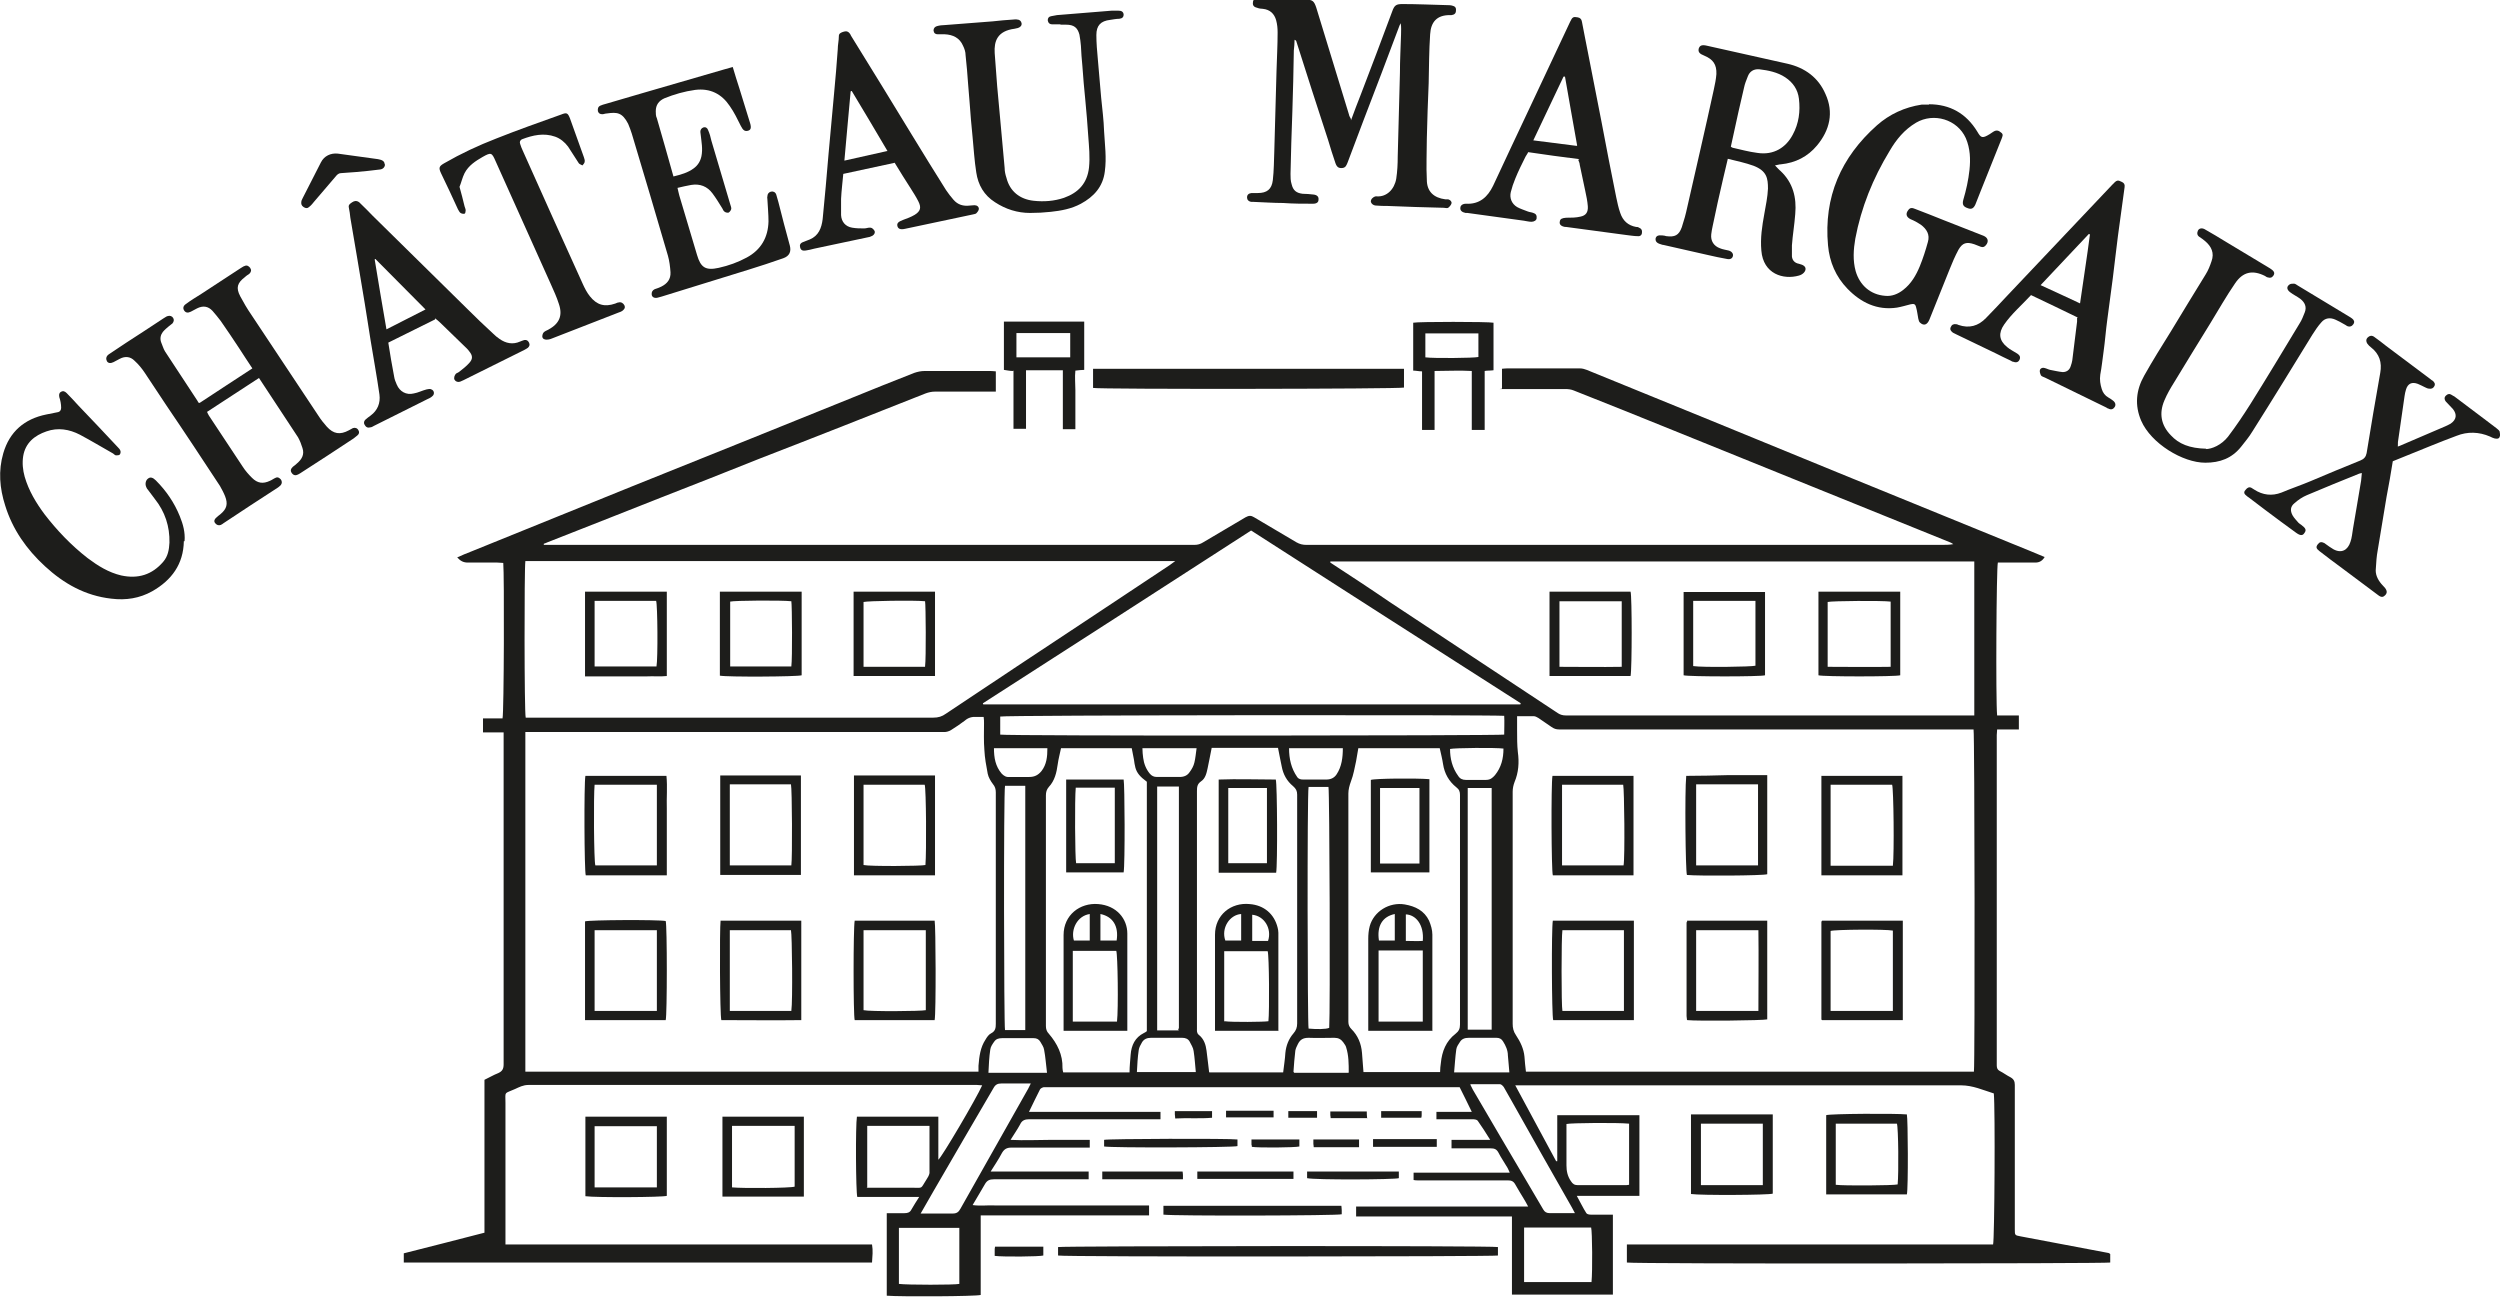 <svg xmlns="http://www.w3.org/2000/svg" id="Capa_2" data-name="Capa 2" viewBox="0 0 67.86 35.2"><defs><style>      .cls-1 {        fill: #1d1d1b;      }    </style></defs><g id="Capa_1-2" data-name="Capa 1"><g><path class="cls-1" d="M28.42,20.31h-1.44c0,.26.04.49.21.69.06.06.12.1.21.09.18,0,.36,0,.54,0,.14,0,.24-.05.33-.16.14-.18.16-.39.16-.62M32.5,20.31h-1.49c0,.09.01.18.02.26.02.16.08.31.18.43.05.06.11.09.19.09.21,0,.41,0,.62,0,.12,0,.21-.04.27-.13.06-.08.11-.17.13-.26.03-.12.04-.25.06-.39M40.82,20.32c-.21-.03-1.34-.02-1.46.01,0,.26.06.51.22.73.05.08.12.11.21.11.18,0,.36,0,.54,0,.12,0,.18-.05.25-.13.17-.21.23-.45.23-.72M34.99,20.31c0,.29.06.55.22.78.04.06.1.07.17.07.21,0,.41,0,.62,0,.13,0,.22-.05.28-.14.14-.21.17-.46.17-.71h-1.47ZM40.97,29.11c-.01-.17-.03-.31-.04-.46,0-.14-.06-.27-.13-.38-.04-.07-.1-.1-.18-.1-.25,0-.5,0-.75,0-.11,0-.19.03-.24.11-.04.06-.09.13-.1.2-.03.21-.04.42-.06.63h1.51ZM36.61,29.11c0-.23,0-.46-.07-.68-.01-.05-.05-.09-.08-.14-.06-.08-.13-.12-.24-.12-.23,0-.47.01-.7,0-.15,0-.23.05-.29.17-.03.06-.06.12-.07.18-.02.19-.04.38-.05.57,0,0,.01.02.02.03h1.47ZM26.83,29.12c.54,0,1.06,0,1.59,0-.03-.23-.04-.43-.08-.63-.01-.07-.06-.14-.1-.21-.04-.07-.1-.1-.18-.1-.29,0-.57,0-.86,0-.09,0-.16.02-.21.09-.05.07-.1.14-.11.22-.03.2-.04.41-.05.63M32.46,29.11c-.02-.2-.03-.39-.06-.58-.01-.09-.07-.18-.11-.26-.04-.07-.11-.1-.2-.1-.28,0-.56,0-.85,0-.11,0-.19.04-.24.12-.04.07-.08.14-.09.21-.03.2-.04.4-.05.6h1.6ZM24.4,33.32v1.53c.21.03,1.53.03,1.64,0v-1.52h-1.64ZM43.2,34.8c.03-.3.02-1.37-.01-1.48h-1.82v1.48h1.83ZM44.21,30.5c-.29-.03-1.58-.02-1.69.01,0,.37,0,.75,0,1.12,0,.16.03.3.12.43.05.08.1.11.19.11.42,0,.84,0,1.26,0,.04,0,.08,0,.13-.01v-1.66ZM23.52,32.24h.18c.36,0,.71,0,1.07,0,.29,0,.21.04.37-.21.04-.07.1-.14.09-.23,0-.37,0-.74,0-1.11,0-.04,0-.08,0-.13h-1.69v1.67ZM39.91,29.44c.03.06.05.1.07.14.5.86,1.01,1.72,1.51,2.57.13.23.27.45.4.68.04.07.09.1.18.1.13,0,.27,0,.4,0h.28c-.04-.07-.06-.11-.08-.15-.55-.97-1.1-1.93-1.64-2.9-.07-.12-.14-.25-.21-.37-.02-.03-.07-.08-.1-.08-.26,0-.52,0-.8,0M24.98,32.94h.21c.22,0,.45,0,.67,0,.11,0,.16-.04.21-.13.61-1.09,1.23-2.17,1.84-3.26.02-.04.04-.08.07-.14-.28,0-.54,0-.8,0-.1,0-.16.03-.21.12-.54.93-1.09,1.86-1.63,2.8-.11.19-.22.38-.35.61M27.28,21.33c-.04.19-.03,6.51,0,6.63.09,0,.18,0,.27,0,.09,0,.19,0,.28,0v-6.63h-.56ZM35.52,21.36c-.04.2-.03,6.45,0,6.56.22.02.47.02.56-.02.03-.41.01-6.43-.02-6.54h-.55ZM31.98,27.95s.02-.04.02-.05c0-2.15,0-4.3,0-6.45,0-.03,0-.06,0-.09,0,0,0,0,0-.01,0,0,0,0-.01,0h-.58v6.62h.59ZM39.84,27.95h.65v-6.56h-.65v6.56ZM27.14,19.94c.19.04,13.57.03,13.69,0,0-.17.01-.34,0-.51-.48-.03-13.56-.02-13.68.02v.49ZM32.83,29.11h2c.02-.18.05-.35.06-.53.02-.2.09-.38.22-.53.07-.08.1-.16.1-.27,0-1.09,0-2.19,0-3.28,0-.98,0-1.96,0-2.93,0-.1-.03-.16-.11-.23-.17-.14-.27-.32-.31-.54-.03-.16-.07-.33-.1-.5h-1.8c-.04.19-.07.37-.11.55-.03.14-.06.28-.18.36-.1.07-.11.15-.11.26,0,1.56,0,3.12,0,4.68,0,.59,0,1.18,0,1.77,0,.06-.01.12.05.17.14.11.19.27.21.43.02.19.05.38.07.58M28.8,20.31c-.03.15-.07.29-.09.44-.03.22-.08.44-.24.61-.06.07-.08.14-.08.23,0,.61,0,1.23,0,1.84,0,1.47,0,2.95,0,4.42,0,.08.02.15.08.21.23.27.38.57.37.93,0,.04.01.08.02.12h1.8c0-.17.02-.33.03-.48.02-.26.12-.47.36-.59.03-.01.05-.03.08-.05v-6.77c-.19-.14-.27-.24-.31-.38-.02-.07-.03-.15-.04-.22-.02-.1-.04-.2-.06-.31h-1.92ZM36.87,20.31c-.02.12-.04.24-.06.35-.04.18-.07.37-.14.55-.04.11-.07.22-.07.33,0,2.07,0,4.13,0,6.2,0,.08.03.14.08.19.18.18.27.4.29.65.01.17.03.35.04.52h2.08c0-.09.01-.17.02-.24.03-.32.14-.6.4-.8.09-.07.12-.14.12-.25,0-1.23,0-2.45,0-3.68,0-.85,0-1.7,0-2.55,0-.09-.02-.15-.1-.21-.2-.16-.32-.37-.36-.63-.02-.14-.06-.29-.09-.43h-2.2ZM41.27,19.12s0-.02.01-.03c-2.44-1.56-4.88-3.12-7.32-4.69-2.43,1.57-4.85,3.13-7.28,4.69,0,0,0,.02.01.03h14.57ZM53.59,15.24c-.06,0-.1,0-.14,0-5.78,0-11.56,0-17.34,0,0,0,0,0,0,.01,0,0,0,0,0,.02.02.01.04.03.06.04.52.34,1.04.68,1.55,1.03,1.52,1.01,3.05,2.01,4.57,3.02.06.04.13.06.21.06,1.5,0,3.01,0,4.51,0h6.41c.06,0,.11,0,.17,0v-4.17ZM14.26,15.24c-.03.2-.03,4.11.01,4.24h5.05c2.01,0,4.01,0,6.01,0,.14,0,.24-.03.35-.11,1.29-.86,2.58-1.72,3.87-2.57.73-.49,1.47-.97,2.2-1.46.04-.03.08-.06.15-.11H14.26ZM41.4,29.09h12.18c.03-.24.02-9.17-.01-9.29h-6.4c-1.62,0-3.23,0-4.85,0-.08,0-.14-.02-.21-.07-.11-.08-.24-.16-.35-.24-.04-.02-.08-.05-.13-.05-.14,0-.29,0-.45,0,0,.14,0,.26,0,.39,0,.2,0,.39.02.58.04.29.02.56-.09.82-.03.08-.05.17-.05.26,0,.68,0,1.36,0,2.05,0,1.42,0,2.83,0,4.25,0,.11.02.21.09.31.12.18.21.37.23.58.01.13.02.26.04.41M14.25,29.09h12.31c0-.06,0-.11,0-.16.02-.25.05-.5.19-.71.04-.07.09-.14.15-.17.12-.06.13-.15.13-.26,0-1.27,0-2.54,0-3.81,0-.82,0-1.65,0-2.47,0-.09-.02-.16-.08-.23-.06-.08-.12-.18-.14-.28-.04-.21-.08-.43-.09-.64-.02-.24-.01-.49-.01-.73,0-.05,0-.11-.01-.17-.08,0-.14,0-.19,0-.12-.01-.23.02-.32.1-.12.09-.25.18-.38.26-.05.03-.12.05-.17.05-.54,0-1.07,0-1.61,0h-9.77v9.23ZM40.77,10.55v-.54s.09-.01.13-.01c.66,0,1.33,0,1.99,0,.06,0,.13.02.18.04,2.27.92,4.53,1.85,6.8,2.78,1.59.65,3.18,1.3,4.78,1.95.28.11.56.23.85.35-.06.1-.14.15-.25.15-.25,0-.5,0-.75,0h-.27c-.04.13-.06,3.73-.02,4.15h.59v.38h-.59c0,.06-.01.11-.01.15,0,1.47,0,2.94,0,4.41,0,1.27,0,2.54,0,3.81,0,.25,0,.5,0,.75,0,.07.02.12.08.15.1.05.19.12.29.17.09.05.12.11.12.21,0,.46,0,.93,0,1.4v2.52c0,.16,0,.16.16.19.79.15,1.59.3,2.38.45.01,0,.03.01.05.03v.23c-.11.03-12.9.04-13.12,0v-.49h9.94c.04-.13.06-3.69.02-4.1-.29-.09-.57-.22-.89-.22-3.31,0-6.62,0-9.92,0h-2.18c.38.7.74,1.38,1.11,2.06,0,0,.02,0,.03,0v-1.25c.75,0,1.48,0,2.23,0v2.19h-1.7c.1.18.17.33.26.47.02.03.08.04.12.04.15,0,.3,0,.45,0,.05,0,.09,0,.15,0v2.17h-2.74c0-.7,0-1.4,0-2.12h-4.23v-.27c.51,0,1.03,0,1.54,0,.52,0,1.04,0,1.56,0h1.57c-.05-.1-.09-.16-.13-.23-.07-.12-.15-.24-.22-.37-.05-.09-.11-.11-.2-.11-.37,0-.73,0-1.1,0-.45,0-.89,0-1.34,0-.04,0-.07,0-.12-.01v-.2h2.61c-.03-.06-.04-.1-.06-.13-.08-.14-.18-.28-.25-.42-.05-.09-.11-.11-.21-.11-.29,0-.58,0-.88,0h-.18v-.23h1.05c-.12-.2-.23-.36-.34-.52-.02-.03-.09-.04-.14-.04-.26,0-.52,0-.78,0-.06,0-.13,0-.2,0v-.2h.96c-.12-.24-.22-.46-.33-.67-.05,0-.09,0-.12,0-1.69,0-3.37,0-5.06,0h-5.98s-.09,0-.13,0c-.04.01-.08.03-.1.06-.1.19-.19.39-.3.61.41,0,.8,0,1.19,0,.4,0,.8,0,1.2,0h1.18v.2h-.18c-1.13,0-2.26,0-3.38,0-.12,0-.2.03-.25.14-.07.13-.16.26-.26.42.38.02.74,0,1.09,0,.35,0,.7,0,1.06,0v.21c-.06,0-.12,0-.17,0-.65,0-1.31,0-1.96,0-.12,0-.19.04-.25.14-.09.17-.19.32-.31.51h2.66v.21c-.06,0-.11,0-.16,0-.8,0-1.61,0-2.41,0-.12,0-.19.03-.25.14-.1.18-.21.35-.33.56.21.03.41,0,.6.01.2,0,.4,0,.61,0,.2,0,.39,0,.59,0,.2,0,.4,0,.61,0,.2,0,.39,0,.59,0s.39,0,.59,0h1.2v.27h-4.57v2.16c-.13.04-2.18.05-2.55.02,0-.74,0-1.48,0-2.24.17,0,.32,0,.48,0,.09,0,.15-.02.19-.1.06-.11.13-.21.21-.34h-1.68c-.04-.13-.05-1.95-.01-2.18h2.21v1.17c.1-.08,1.03-1.66,1.19-2.02-.05,0-.09-.01-.14-.01-1.36,0-2.71,0-4.07,0h-6.37c-.58,0-1.16,0-1.74,0-.14,0-.25.06-.36.11-.31.14-.26.05-.26.38,0,1.21,0,2.41,0,3.62v.22h9.95c.03.17.01.32,0,.49h-12.71v-.25c.72-.18,1.45-.37,2.19-.56v-4.15c.13-.06.24-.13.37-.18.11-.05.15-.11.15-.24,0-1.49,0-2.97,0-4.46s0-2.9,0-4.35v-.2h-.56v-.38h.53c.04-.13.05-3.92.02-4.22-.05,0-.11-.01-.16-.01-.27,0-.53,0-.8,0-.12,0-.2-.04-.29-.14.13-.06.25-.11.38-.16,1.46-.59,2.91-1.18,4.37-1.77,1.07-.43,2.14-.86,3.21-1.29.92-.37,1.83-.74,2.75-1.11.57-.23,1.13-.46,1.7-.68.09-.03.18-.05.28-.05.57,0,1.15,0,1.72,0,.07,0,.13,0,.21.01v.55h-.18c-.49,0-.99,0-1.48,0-.08,0-.17.02-.25.05-1.49.59-2.98,1.18-4.48,1.76-.9.36-1.81.72-2.71,1.07-1.02.4-2.04.81-3.07,1.21-.03.01-.06.03-.1.04,0,0,0,.02,0,.03h.18c1.81,0,3.62,0,5.42,0h7.72c1.45,0,2.89,0,4.34,0,.09,0,.16-.02.24-.07.38-.23.77-.45,1.15-.68.09-.05.15-.05.23,0,.38.23.77.45,1.15.68.09.05.17.07.27.07,2.44,0,4.88,0,7.32,0,3.31,0,6.61,0,9.92,0,.11,0,.21,0,.32-.02-.03-.02-.06-.04-.09-.05-1.18-.48-2.37-.96-3.56-1.44-1.31-.53-2.62-1.06-3.93-1.59-.91-.37-1.81-.73-2.72-1.09-.07-.03-.15-.04-.23-.04-.53,0-1.06,0-1.6,0h-.18Z"></path><path class="cls-1" d="M36.67,3.27c.09-.25.18-.48.27-.71.29-.75.57-1.5.85-2.25.06-.17.11-.2.28-.2.41,0,.83.02,1.24.03.03,0,.06,0,.1.01.09.02.12.06.11.14,0,.08-.05.11-.12.12-.02,0-.03,0-.05,0-.35,0-.51.19-.53.52-.03.44-.03.89-.04,1.33-.02.5-.04,1-.05,1.5,0,.38-.02.75,0,1.12,0,.32.19.49.5.53.03,0,.05,0,.08,0,.06.02.1.06.09.11-.01.04-.05.09-.09.12-.03.02-.08,0-.12,0-.51-.01-1.03-.03-1.54-.05-.1,0-.19,0-.29-.01-.08,0-.14-.05-.15-.11,0-.06.05-.12.13-.14.01,0,.02,0,.03,0,.27.02.48-.19.53-.48.03-.2.04-.4.04-.6.02-.76.04-1.51.06-2.27,0-.35.02-.7.03-1.04,0-.1.01-.21-.01-.31-.01.02-.02.04-.03.06-.32.86-.65,1.72-.98,2.58-.14.38-.29.76-.43,1.14-.03.07-.05.14-.14.15-.1.01-.15-.02-.19-.13-.07-.21-.14-.42-.2-.63-.29-.89-.58-1.78-.86-2.67,0-.02-.02-.04-.05-.05,0,.1-.01.19-.02.29-.01.55-.02,1.11-.04,1.66-.02.57-.04,1.13-.05,1.69,0,.09,0,.19.03.28.04.17.13.24.3.26.1,0,.19.01.29.02.1.01.15.06.14.14,0,.07-.05.11-.15.11-.27,0-.54,0-.81-.02-.26,0-.53-.02-.8-.03-.02,0-.04,0-.06,0-.08-.01-.12-.06-.12-.12,0-.08.05-.11.12-.12.06,0,.12,0,.17,0,.25,0,.38-.1.41-.35.03-.26.03-.53.04-.79.02-.72.04-1.45.06-2.17.01-.35.03-.7.03-1.05,0-.11-.01-.22-.04-.33-.05-.18-.17-.29-.36-.31-.05,0-.11-.01-.16-.03-.09-.02-.12-.07-.11-.14,0-.08.05-.11.13-.11.19,0,.38,0,.57,0,.24,0,.49.02.73.03.19,0,.23.04.29.22.3.97.59,1.94.89,2.91,0,.03.03.06.05.11"></path><path class="cls-1" d="M5.43,10.93c.48-.32.95-.62,1.42-.93-.13-.19-.24-.37-.36-.55-.16-.25-.33-.49-.5-.74-.07-.09-.14-.18-.22-.27-.12-.13-.26-.15-.42-.07-.06.03-.11.06-.17.09-.08.04-.14.03-.18-.03-.04-.06-.03-.13.05-.18.13-.1.27-.18.41-.27.36-.23.71-.47,1.07-.7.04-.02.07-.05.11-.06.06-.03.11,0,.15.05.04.06.03.11-.02.16-.04.03-.08.05-.12.09-.21.16-.25.29-.13.52.09.17.19.34.3.5.61.91,1.21,1.83,1.82,2.74.07.11.15.21.23.3.18.2.36.23.6.1.04-.02.07-.04.11-.06.06-.02.12,0,.15.06.03.05.02.1-.03.14-.03.03-.07.05-.1.08-.47.31-.94.62-1.41.92-.03.02-.06.04-.1.06-.06.03-.12.03-.17-.04-.05-.07-.02-.12.03-.17.04-.03.08-.06.11-.09.13-.11.21-.24.15-.42-.03-.1-.07-.2-.12-.29-.35-.53-.7-1.06-1.06-1.61-.47.31-.94.61-1.41.92.02.04.03.07.05.1.31.46.61.93.92,1.39.07.11.16.21.25.3.15.15.3.17.49.08.05-.02.1-.06.15-.08.06-.03.1,0,.14.04.04.05.04.11,0,.16-.02.02-.05.04-.07.06-.49.32-.99.64-1.48.97-.03.02-.05.04-.08.05-.06.02-.11,0-.15-.05-.04-.05-.02-.1.02-.14.04-.04.08-.07.12-.1.18-.15.21-.28.13-.49-.04-.1-.09-.19-.14-.28-.48-.73-.96-1.46-1.45-2.18-.2-.3-.39-.59-.59-.89-.08-.12-.17-.23-.28-.33-.11-.11-.25-.13-.4-.05-.06.03-.11.06-.17.09-.08.04-.15.03-.18-.03-.03-.06-.02-.13.05-.18.16-.11.32-.21.48-.32.34-.22.68-.44,1.01-.66.04-.02.07-.05.11-.06.06-.02.12,0,.15.05.03.05.02.1-.02.15-.03.03-.06.04-.09.07-.06.05-.12.1-.17.16-.06.08-.08.17-.05.27.04.09.06.18.11.26.29.45.59.89.88,1.34.01.02.02.04.04.06"></path><path class="cls-1" d="M46.98,3.98s.04.03.05.03c.22.05.44.11.67.14.45.07.78-.15.96-.49.17-.31.21-.64.17-.98-.03-.25-.16-.44-.37-.58-.21-.14-.46-.19-.71-.22-.15-.01-.26.06-.31.2-.04.1-.08.2-.1.3-.1.43-.2.86-.29,1.29-.02.11-.05.21-.07.32M48.2,4.51c.05.05.09.1.13.13.34.32.44.72.4,1.17-.02.28-.07.57-.09.85,0,.1,0,.2,0,.3.01.11.08.18.19.2.13.03.18.08.18.14,0,.07-.07.15-.18.18-.42.12-.97-.04-1.02-.68-.03-.34.02-.66.08-.99.04-.23.09-.46.1-.69,0-.28-.03-.48-.39-.62-.22-.08-.46-.13-.7-.19-.05.2-.09.38-.13.55-.1.42-.19.84-.28,1.27-.02.08-.03.16-.04.23-.02.18.07.32.24.38.07.03.15.04.23.06.08.02.13.08.12.14-.01.07-.07.11-.16.09-.18-.03-.35-.07-.53-.11-.4-.09-.8-.18-1.19-.27-.03,0-.05-.01-.08-.02-.11-.03-.15-.08-.14-.16.02-.07.07-.09.18-.08.04,0,.07.01.11.02.23.03.34-.02.42-.24.06-.18.11-.36.15-.55.24-1.06.49-2.13.72-3.19.03-.14.06-.28.07-.42.01-.26-.09-.4-.33-.5-.13-.05-.17-.1-.15-.19.03-.09.09-.11.22-.08.73.16,1.46.33,2.19.49.48.11.84.38,1.03.82.23.5.12.98-.23,1.4-.25.3-.58.47-.98.51-.05,0-.09.02-.16.03"></path><path class="cls-1" d="M52.36,2.83c.57,0,1.01.25,1.31.74.1.17.13.2.34.07.03-.02.06-.04.09-.06.09-.06.15-.04.22.02.07.05.03.11.01.17-.19.47-.37.93-.56,1.4-.05.13-.1.26-.15.38-.05.11-.11.14-.21.1-.12-.04-.15-.1-.12-.22.08-.27.14-.54.17-.82.03-.29.02-.58-.1-.86-.23-.51-.87-.7-1.35-.42-.32.19-.54.46-.72.77-.45.74-.77,1.53-.93,2.38-.05.29-.07.59.01.88.11.38.4.64.8.67.18.02.35-.05.49-.16.22-.17.35-.4.45-.64.09-.22.16-.44.22-.66.06-.2-.03-.35-.19-.47-.09-.06-.18-.11-.28-.15-.12-.06-.14-.15-.06-.25.05-.07.11-.06.18-.03.26.1.52.2.79.31.36.14.71.28,1.07.42.12.05.15.15.07.25-.04.05-.08.07-.14.05-.06-.02-.12-.05-.18-.07-.21-.07-.32-.04-.43.15-.09.17-.17.35-.24.53-.19.46-.36.91-.55,1.37-.06.14-.15.17-.25.08-.03-.02-.04-.07-.05-.11-.02-.1-.03-.21-.06-.31-.02-.09-.06-.1-.15-.08-.12.03-.25.07-.37.09-.54.08-.98-.14-1.34-.51-.32-.33-.49-.73-.53-1.18-.12-1.31.35-2.39,1.33-3.26.34-.3.75-.49,1.21-.56.02,0,.04,0,.06,0,.05,0,.1,0,.14,0"></path><path class="cls-1" d="M19.89,1.82c.06.21.12.39.18.58.1.31.19.63.29.94.04.13.02.19-.06.21-.08.02-.13-.01-.19-.13-.09-.18-.18-.37-.3-.54-.22-.33-.53-.49-.94-.44-.29.04-.57.12-.84.23-.15.07-.23.18-.23.35,0,.06,0,.13.03.19.15.52.3,1.04.45,1.58.2-.05.39-.1.55-.22.11-.08.18-.19.21-.33.04-.2,0-.39-.02-.58,0-.03-.01-.05-.01-.08,0-.06.03-.1.08-.12.06-.02.11.01.13.07.04.09.07.19.09.29.17.57.34,1.14.51,1.72.01.04.03.08.03.12,0,.04-.04.09-.07.11-.03.01-.09,0-.12-.03-.03-.02-.04-.07-.07-.11-.08-.13-.16-.26-.25-.38-.14-.19-.34-.27-.58-.23-.12.02-.24.05-.37.08.02.08.03.14.05.21.16.54.32,1.07.48,1.61.1.34.23.43.59.35.27-.06.52-.15.76-.28.39-.21.58-.55.59-.98,0-.2-.02-.4-.03-.6,0-.03-.01-.05,0-.08,0-.06.03-.11.1-.13.07-.01.12.02.14.08.02.07.04.14.06.21.1.39.2.79.31,1.18.04.16-.01.28-.18.34-.31.11-.62.21-.94.31-.79.24-1.57.49-2.36.73-.04.01-.07.02-.11.03-.08.02-.15-.01-.16-.08-.01-.07.02-.12.08-.15.06-.02.12-.04.18-.07.16-.08.26-.2.25-.39-.01-.15-.03-.31-.07-.45-.32-1.1-.65-2.21-.98-3.31-.03-.09-.06-.18-.1-.27-.16-.31-.3-.32-.58-.28-.04,0-.08.02-.12.02-.06,0-.1-.02-.12-.08-.01-.06,0-.12.06-.15.05-.02.1-.04.15-.05.66-.19,1.32-.39,1.99-.58.41-.12.83-.24,1.24-.36.08-.02.15-.04.25-.07"></path><path class="cls-1" d="M65.01,12.14s.08-.02.11-.03c.42-.18.84-.36,1.26-.54.05-.02.1-.05.14-.07.16-.11.18-.25.06-.4-.06-.07-.13-.13-.19-.2-.04-.05-.05-.11,0-.16.05-.05.1-.06.16-.02.02.01.04.03.07.04.27.2.54.41.81.61.11.08.22.17.33.25.03.03.07.05.09.09.01.05.02.11,0,.15-.02.06-.09.05-.14.04-.04-.01-.08-.03-.12-.05-.3-.13-.61-.14-.91-.02-.46.17-.91.36-1.36.54-.12.05-.24.1-.37.15-.05.33-.11.65-.17.97-.08.48-.16.97-.24,1.45-.03.16-.04.32-.05.49-.02.16.05.3.15.42.03.04.07.07.1.11.06.08.06.14,0,.2-.05.05-.1.06-.18,0-.33-.25-.66-.49-.99-.74-.2-.15-.41-.3-.61-.46-.09-.07-.1-.11-.05-.18.05-.07.1-.08.18-.04.05.03.09.07.14.1.04.02.07.05.11.07.22.12.39.02.46-.2.04-.11.05-.24.07-.36.07-.43.15-.86.22-1.3.01-.07.01-.13.02-.21-.04.01-.06.01-.08.02-.47.19-.94.38-1.41.58-.12.05-.24.13-.34.22-.11.09-.12.2-.05.33.04.07.1.13.16.2.02.02.05.04.08.06.12.09.14.14.08.22-.05.08-.12.07-.24-.02-.14-.1-.27-.2-.41-.3-.29-.21-.57-.43-.85-.64-.03-.02-.06-.04-.09-.07-.06-.05-.05-.1,0-.15.04-.05.09-.08.15-.05.03.02.05.03.08.05.23.15.48.18.74.08.26-.11.53-.2.79-.31.45-.19.9-.38,1.35-.56.1-.04.15-.1.17-.2.12-.73.24-1.46.37-2.18.05-.28-.02-.51-.25-.69-.04-.03-.07-.06-.1-.1-.04-.06-.04-.12.01-.17.05-.05.11-.06.17-.02.11.08.22.16.33.25.4.3.8.6,1.2.9.02.02.04.03.07.05.04.04.07.08.04.14-.03.06-.08.08-.14.07-.04,0-.08-.02-.12-.04-.06-.03-.12-.06-.19-.09-.16-.06-.27-.01-.32.15-.02.06-.03.12-.04.18-.06.42-.12.83-.18,1.25,0,.06,0,.11-.01.18"></path><path class="cls-1" d="M59.87,12.19c.17,0,.43-.11.61-.34.22-.29.42-.59.61-.89.45-.72.89-1.45,1.33-2.18.06-.09.1-.2.14-.3.06-.15,0-.27-.11-.36-.09-.07-.2-.12-.29-.19-.09-.07-.1-.15-.01-.21.03-.02.08-.02.12-.02.03,0,.07.03.1.05.46.28.93.56,1.39.84.03.02.07.04.09.06.05.04.07.09.03.15-.04.06-.1.08-.17.05-.03-.02-.06-.04-.1-.06-.07-.04-.14-.08-.21-.11-.15-.07-.29-.05-.39.07-.09.1-.17.22-.24.33-.54.88-1.08,1.76-1.63,2.63-.09.15-.2.28-.31.42-.25.31-.57.43-.97.43-.61,0-1.47-.52-1.74-1.14-.18-.42-.14-.83.08-1.22.23-.41.48-.81.73-1.21.31-.52.63-1.03.94-1.54.07-.11.12-.24.16-.36.08-.22,0-.4-.18-.55-.05-.04-.1-.08-.15-.11-.06-.04-.07-.1-.04-.17.03-.06.1-.08.18-.04.2.11.39.23.59.35.38.23.75.45,1.13.68.04.02.08.05.12.08.05.04.07.09.03.15-.04.06-.09.07-.15.05-.03,0-.06-.03-.08-.04-.34-.17-.6-.11-.81.2-.24.35-.45.72-.67,1.08-.33.53-.65,1.06-.98,1.6-.1.16-.2.33-.27.5-.15.35-.09.67.17.94.22.24.51.36.97.37"></path><path class="cls-1" d="M56.46,8.24c.09-.64.19-1.26.27-1.88-.01,0-.02,0-.03-.01-.43.46-.87.92-1.31,1.39.37.17.72.33,1.08.5M56.4,8.62c-.43-.21-.85-.41-1.27-.61-.25.27-.53.51-.73.8-.16.23-.14.43.08.61.08.07.19.12.28.18.06.04.09.09.06.16-.03.07-.09.09-.17.06-.03,0-.05-.02-.07-.03-.14-.07-.28-.13-.41-.2-.35-.17-.71-.34-1.06-.51-.03-.02-.07-.03-.1-.05-.05-.04-.09-.08-.06-.15.03-.07.08-.09.15-.08.02,0,.04.01.06.02.29.1.54.03.75-.19.19-.2.39-.4.58-.61.95-1,1.89-2,2.84-3,.13-.14.15-.14.27-.08.06.03.08.07.07.14-.06.44-.12.88-.18,1.32-.05.38-.09.76-.14,1.15-.05.38-.1.75-.15,1.13-.04.29-.06.58-.1.86-.03.21-.05.42-.09.63-.02.14,0,.26.04.39.03.1.09.18.18.23.04.02.08.05.12.08.07.05.09.12.05.18-.04.06-.1.08-.17.04-.02,0-.04-.02-.06-.03-.55-.27-1.11-.54-1.66-.81-.04-.02-.09-.03-.11-.06-.02-.04-.04-.1-.03-.14.01-.05.07-.08.13-.06.05.01.1.04.15.05.11.02.23.05.34.06.11,0,.19-.06.22-.17.02-.05.03-.1.04-.15.04-.35.09-.7.13-1.05,0-.03,0-.06,0-.1"></path><path class="cls-1" d="M10.2,7.03s-.02,0-.03.01c.1.63.21,1.25.32,1.9.36-.18.7-.36,1.06-.54-.46-.46-.9-.91-1.35-1.36M11.81,8.67c-.43.21-.84.42-1.27.63.05.32.1.62.16.93.01.07.04.14.07.21.08.19.26.29.46.24.12-.02.23-.08.35-.11.04-.01.1-.02.13,0,.08.03.09.13.03.18-.04.04-.1.07-.15.09-.48.24-.96.48-1.44.72-.03.02-.07.04-.1.04-.06.02-.11,0-.14-.05-.04-.05-.04-.11.01-.16.04-.04.09-.07.14-.11.19-.14.27-.34.24-.57-.07-.49-.16-.98-.24-1.47-.05-.34-.11-.68-.16-1.01-.07-.42-.14-.84-.21-1.26-.06-.35-.12-.71-.18-1.06-.01-.09-.02-.18-.04-.27-.02-.08.03-.11.09-.15.06-.04.12-.05.19,0,.12.12.25.24.37.37.85.84,1.71,1.68,2.56,2.52.23.23.47.46.71.68.05.05.11.1.17.14.17.12.36.16.56.07.03-.01.07-.03.11-.04.06-.01.1.01.13.07s.01.1-.03.14c-.03.02-.06.04-.1.06-.55.27-1.1.55-1.65.82-.03.01-.06.03-.09.04-.06.02-.12,0-.15-.05-.03-.05,0-.13.04-.17.03-.02.07-.03.1-.06.09-.07.18-.14.26-.23.1-.11.09-.2,0-.31-.04-.06-.1-.11-.15-.16-.22-.21-.44-.43-.66-.64-.03-.03-.07-.06-.12-.1"></path><path class="cls-1" d="M42.81,3.95c-.12-.65-.22-1.26-.33-1.87-.01,0-.02,0-.04,0-.27.57-.54,1.14-.82,1.73.4.05.78.1,1.18.15M42.87,4.32c-.47-.06-.93-.12-1.39-.19-.02.05-.05.08-.07.12-.1.2-.2.4-.28.6-.05.12-.09.24-.12.36-.04.16.02.32.17.41.09.05.19.08.29.12.05.02.1.02.15.04.07.02.1.07.09.14,0,.06-.07.1-.14.1-.07,0-.14-.02-.21-.03-.51-.07-1.02-.14-1.53-.21-.01,0-.03,0-.05,0-.1-.02-.15-.07-.14-.14,0-.06.06-.11.15-.11.37.02.59-.18.74-.49.33-.71.66-1.41.99-2.11.37-.78.73-1.56,1.1-2.34.06-.13.09-.14.2-.12.07.01.11.05.12.12.05.28.11.55.16.82.12.63.25,1.26.37,1.89.13.68.26,1.37.4,2.05.03.14.06.29.11.43.07.21.21.34.43.38.03,0,.05,0,.08.02.06.02.09.07.08.13,0,.07-.05.11-.12.1-.1,0-.2-.02-.3-.03-.55-.07-1.09-.15-1.64-.22-.01,0-.02,0-.03,0-.11-.02-.16-.07-.14-.15.01-.07.06-.09.17-.1.13,0,.27,0,.39-.03.15-.03.21-.12.2-.28-.01-.14-.04-.28-.07-.42-.05-.24-.1-.48-.15-.71,0-.04-.02-.08-.04-.13"></path><path class="cls-1" d="M24.09,4.1c-.33-.56-.65-1.1-.97-1.63,0,0-.02,0-.03.01-.06.62-.11,1.24-.17,1.88.4-.09.77-.17,1.16-.26M24.28,4.42c-.47.1-.92.2-1.39.3-.02.23-.05.46-.06.68,0,.15,0,.29,0,.44.01.18.12.31.3.34.11.02.22.02.33.02.06,0,.12-.03.17-.02.04,0,.09.05.11.09.02.05-.01.1-.06.13-.02.01-.05.02-.07.03-.5.11-1.01.21-1.51.32-.08.02-.15.04-.23.05-.07.01-.13,0-.15-.08-.02-.07,0-.12.08-.15.06-.02.12-.05.18-.07.24-.1.32-.31.35-.55.06-.59.11-1.18.16-1.77.05-.55.1-1.09.15-1.64.04-.4.07-.8.1-1.2,0-.12.03-.24.03-.36,0-.07.05-.09.1-.11.06-.02.12-.04.18.02.02.02.04.05.05.08.56.91,1.12,1.81,1.67,2.72.3.49.6.98.91,1.47.06.09.13.18.2.26.12.14.27.18.44.16.04,0,.08-.01.13-.01.07,0,.12.04.12.1,0,.04-.04.09-.07.12-.02.02-.06.02-.09.03-.61.13-1.22.26-1.84.39-.13.03-.19,0-.21-.07-.02-.08.02-.12.15-.17.11-.04.22-.08.32-.14.16-.1.18-.2.1-.36-.06-.12-.13-.23-.2-.34-.15-.23-.29-.46-.45-.72"></path><path class="cls-1" d="M28.77.66c-.07,0-.14,0-.21,0-.07,0-.11-.04-.12-.11,0-.06.03-.1.09-.11.05-.01.1-.02.16-.03.49-.04.98-.08,1.48-.12.06,0,.13,0,.19,0,.07,0,.13.02.14.1,0,.08-.04.11-.12.12-.09,0-.17.02-.25.03-.25.03-.37.15-.37.41,0,.22.02.44.04.66.03.35.06.69.09,1.04.03.3.07.61.08.92.02.36.07.71.02,1.08-.05.42-.3.69-.65.88-.26.14-.54.19-.82.22-.18.02-.37.03-.56.03-.34,0-.66-.1-.95-.29-.3-.19-.46-.47-.51-.81-.05-.32-.07-.64-.1-.96-.03-.31-.06-.62-.08-.93-.01-.16-.03-.33-.04-.49-.02-.27-.04-.54-.07-.8,0-.09-.03-.18-.07-.26-.09-.21-.27-.3-.5-.31-.06,0-.13,0-.19,0-.06,0-.1-.03-.11-.1,0-.06.03-.1.09-.12.07-.02.15-.03.22-.03.43-.03.86-.07,1.29-.1.19-.02.38-.04.57-.05.03,0,.06-.01.1,0,.06,0,.11.04.12.1.01.07-.04.11-.1.13-.03.01-.06.01-.09.02-.47.06-.56.34-.54.66.04.6.09,1.2.15,1.8.04.44.08.88.12,1.32,0,.09.02.18.05.27.09.36.36.58.74.62.28.03.55.01.82-.08.39-.14.63-.39.68-.82.03-.29,0-.57-.02-.85-.02-.33-.05-.65-.08-.98-.03-.31-.06-.62-.08-.93-.02-.18-.03-.37-.04-.55-.01-.1-.02-.2-.04-.3-.05-.19-.15-.27-.36-.27-.05,0-.1,0-.14,0h0"></path><path class="cls-1" d="M4.99,14.69c-.01.62-.33,1.06-.86,1.36-.34.19-.71.25-1.11.2-.71-.08-1.29-.41-1.8-.88-.5-.46-.88-1-1.08-1.65-.15-.47-.19-.94-.05-1.42.17-.58.57-.93,1.17-1.05.1-.02.2-.04.3-.06.07-.01.1-.06.1-.12,0-.1-.02-.2-.05-.29-.01-.06-.01-.11.04-.14.06-.04.11-.02.16.03.11.11.21.22.32.34.35.37.71.74,1.06,1.12.03.03.07.07.08.11.01.03,0,.08-.02.1-.02.02-.07.02-.1.02-.03,0-.05-.03-.08-.05-.3-.17-.6-.35-.9-.51-.29-.15-.6-.2-.91-.09-.32.11-.57.31-.63.67-.03.19-.01.38.04.56.11.38.31.71.54,1.02.34.44.72.84,1.17,1.19.28.21.57.39.91.47.46.1.84-.02,1.14-.37.13-.15.16-.33.17-.52.01-.44-.12-.84-.4-1.19-.06-.08-.12-.16-.18-.24-.02-.02-.04-.05-.05-.08-.04-.09-.01-.19.05-.23.06-.05.13-.03.21.05.28.28.5.6.65.97.09.22.15.44.13.68"></path><path class="cls-1" d="M12.47,5.06c.05.19.1.36.14.54.01.04.03.07.03.11,0,.03-.01.09-.03.09-.03.01-.08,0-.11-.02-.03-.02-.05-.07-.07-.1-.15-.33-.3-.65-.46-.98-.07-.15-.05-.19.09-.27.45-.26.92-.48,1.41-.67.58-.23,1.17-.44,1.76-.65.15-.06.18-.05.24.1.13.35.25.71.38,1.06.01.04.03.08.02.12,0,.04-.04.07-.06.1-.03-.02-.08-.03-.1-.06-.1-.15-.19-.3-.29-.45-.09-.12-.21-.22-.35-.27-.31-.11-.61-.04-.9.07-.06.03-.07.08-.05.13.02.06.04.12.07.18.54,1.21,1.08,2.41,1.63,3.62.05.11.11.23.19.33.19.24.4.3.69.2.03-.01.06-.03.09-.03.07-.02.13.02.16.08.03.07-.01.11-.06.15-.03.02-.06.03-.09.04-.62.24-1.24.48-1.85.72-.03.01-.07.02-.11.02-.06,0-.11-.02-.12-.08,0-.04.01-.09.04-.12.03-.03.08-.05.12-.07.3-.16.4-.38.29-.7-.06-.19-.14-.36-.22-.54-.5-1.11-1-2.23-1.5-3.34-.1-.23-.12-.24-.35-.11-.19.11-.38.23-.49.44-.06.12-.09.26-.14.38"></path><path class="cls-1" d="M29.67,10.53v-.52h8.44v.51c-.11.04-8.23.05-8.44.01"></path><path class="cls-1" d="M40.66,33.85v.23c-.12.03-11.78.04-11.94,0v-.23c.12-.03,11.78-.04,11.94,0"></path><path class="cls-1" d="M29.05,9.04c-.49,0-.97,0-1.46,0v.66h1.46v-.67ZM27.5,10.07c-.1,0-.17-.02-.25-.03v-1.31h2.18v1.31c-.07,0-.15.01-.24.02-.02.18,0,.35,0,.53,0,.17,0,.35,0,.52v.54h-.34v-1.6h-1v1.59h-.34v-1.59Z"></path><path class="cls-1" d="M40.13,9.05h-1.44c0,.12,0,.22,0,.33,0,.11,0,.22,0,.32.22.03,1.32.02,1.44-.01v-.64ZM40.29,11.67h-.34v-1.6c-.34-.02-.67,0-1.01,0v1.6h-.34v-1.59c-.09,0-.16-.02-.24-.02v-1.3c.13-.03,2.04-.03,2.18,0v1.29s-.08.01-.12.01c-.04,0-.07,0-.12.01v1.6Z"></path><path class="cls-1" d="M46.17,32.17h1.68v-1.67h-1.68v1.67ZM45.9,30.25h2.22v2.15c-.1.04-1.96.05-2.22.01,0-.72,0-1.43,0-2.16"></path><path class="cls-1" d="M19.87,32.23c.3.03,1.59.02,1.7-.02v-1.65h-1.7v1.66ZM21.82,32.48h-2.21v-2.17h2.21v2.17Z"></path><path class="cls-1" d="M49.83,32.16c.22.03,1.57.02,1.68-.01.03-.29.02-1.54-.02-1.65h-1.66v1.66ZM49.57,32.42v-2.15c.11-.04,1.89-.05,2.19-.02.03.12.04,2.01,0,2.17h-2.19Z"></path><path class="cls-1" d="M16.14,32.23h1.69v-1.66h-1.69v1.66ZM15.89,30.31h2.21v2.15c-.1.04-1.93.05-2.21.01v-2.17Z"></path><path class="cls-1" d="M31.58,32.98v-.25h4.83s.01.08.01.12c0,.04,0,.07,0,.11-.11.04-4.56.05-4.84.01"></path><path class="cls-1" d="M10.45,4.46c0,.07-.05.13-.13.14-.22.03-.44.05-.66.07-.14.01-.28.02-.41.03-.05,0-.1.04-.13.08-.2.23-.39.46-.59.69-.04.05-.08.1-.13.14-.05.05-.1.05-.16.01-.06-.04-.07-.09-.06-.15,0-.03.03-.07.04-.1.16-.32.33-.64.49-.96.09-.18.27-.26.46-.24.36.05.73.1,1.09.15.12.02.18.06.18.14"></path><path class="cls-1" d="M33.59,30.93v.18c-.12.04-3.41.05-3.62.01v-.18c.11-.03,3.4-.04,3.62-.01"></path><rect class="cls-1" x="32.5" y="31.8" width="2.61" height=".2"></rect><path class="cls-1" d="M35.48,31.99v-.19h2.49v.18c-.1.04-2.29.05-2.49,0"></path><path class="cls-1" d="M29.92,32.01v-.21h2.18s.01.06.01.09c0,.03,0,.06,0,.12-.72,0-1.45,0-2.19,0"></path><rect class="cls-1" x="37.27" y="30.92" width="1.73" height=".21"></rect><path class="cls-1" d="M27,34.09c0-.05,0-.1,0-.15,0-.03,0-.06.01-.1h1.31v.24c-.11.03-1.08.04-1.32.01"></path><path class="cls-1" d="M35.27,30.93v.19c-.11.03-1.11.04-1.29.01,0-.02,0-.04-.01-.06,0-.04,0-.08,0-.14h1.3Z"></path><path class="cls-1" d="M36.89,30.93v.21c-.41,0-.82,0-1.23,0,0-.04-.01-.07-.01-.09,0-.04,0-.07,0-.12h1.23Z"></path><rect class="cls-1" x="33.28" y="30.15" width="1.29" height=".18"></rect><path class="cls-1" d="M37.49,30.34v-.18h1.1s0,.07,0,.1c0,.02,0,.05-.01.08h-1.1Z"></path><path class="cls-1" d="M32.9,30.16v.18c-.33.03-.66,0-1,.02,0-.05-.01-.08-.01-.11,0-.03,0-.05,0-.09h1.01Z"></path><path class="cls-1" d="M37.12,30.35c-.34,0-.67,0-1,0,0-.04-.01-.06-.01-.08,0-.03,0-.06,0-.1h.99c0,.05,0,.11.01.19"></path><rect class="cls-1" x="34.97" y="30.16" width=".78" height=".18"></rect><path class="cls-1" d="M25.13,25.25h-1.69v2.17c.17.04,1.57.03,1.69,0v-2.17ZM25.37,27.69h-2.17c-.04-.12-.04-2.51,0-2.7h2.17c.03.12.04,2.5,0,2.7"></path><path class="cls-1" d="M23.44,21.3v2.18c.17.04,1.58.03,1.68,0,.03-.35.02-2.07-.02-2.18h-1.66ZM23.18,23.76v-2.71c.73,0,1.46,0,2.2,0v2.71c-.73,0-1.45,0-2.2,0"></path><path class="cls-1" d="M16.14,27.44h1.69v-2.19h-1.69v2.19ZM15.88,27.69v-2.68c.11-.04,1.98-.05,2.19-.01.04.12.04,2.55,0,2.69h-2.19Z"></path><path class="cls-1" d="M19.81,25.25v2.19h1.67c.04-.26.02-2.08-.01-2.19h-1.66ZM19.56,24.99h2.19v2.7c-.72.01-1.45,0-2.17,0-.04-.12-.05-2.45-.02-2.71"></path><path class="cls-1" d="M17.83,21.3h-1.69c-.03.29-.02,2.08.02,2.19h1.67v-2.19ZM18.1,23.76h-2.2c-.04-.11-.05-2.49-.01-2.7h2.2c.03.3,0,.6.01.9,0,.3,0,.59,0,.89v.91"></path><path class="cls-1" d="M21.48,23.49c.03-.19.02-2.08-.01-2.2-.55,0-1.1,0-1.66,0v2.2h1.67ZM21.74,23.75h-2.19v-2.7h2.19v2.7Z"></path><path class="cls-1" d="M51.38,27.44v-2.18c-.18-.04-1.58-.03-1.69.01v2.17h1.69ZM51.64,27.69h-2.18s-.02-.01-.02-.02c0,0,0,0,0-.01,0-.01,0-.03,0-.05,0-.86,0-1.72,0-2.58,0,0,0-.02.02-.04h2.19v2.7Z"></path><path class="cls-1" d="M49.69,23.5c.58,0,1.13,0,1.69,0,.04-.33.02-2.09-.02-2.2h-1.67v2.2ZM51.64,21.06v2.7c-.74,0-1.46,0-2.2,0v-2.7h2.2Z"></path><path class="cls-1" d="M46.04,25.25v2.19h1.69c0-.74.01-1.46,0-2.19h-1.68ZM45.79,24.99h2.18v2.68c-.1.03-1.9.05-2.17.02,0,0,0,0-.01-.01,0,0,0,0,0-.01,0-.03-.01-.06-.01-.09,0-.84,0-1.68,0-2.52,0-.02,0-.03.02-.06"></path><path class="cls-1" d="M44.08,27.44v-2.19h-1.67c-.03.18-.03,2.07,0,2.19h1.66ZM42.15,24.99h2.2v2.7h-2.19c-.04-.11-.05-2.48-.01-2.7"></path><path class="cls-1" d="M42.4,21.3v2.19h1.67c.04-.2.02-2.07-.01-2.19h-1.66ZM44.34,21.06v2.7h-2.19c-.04-.11-.05-2.48-.01-2.7h2.2Z"></path><path class="cls-1" d="M47.72,23.49c0-.74,0-1.46,0-2.2-.57,0-1.13,0-1.68,0v2.2h1.69ZM47.97,21.04v2.69c-.11.04-1.87.05-2.18.02-.04-.11-.06-2.29-.02-2.67,0,0,0-.01,0-.02,0,0,0,0,.01,0,.38,0,.75-.01,1.13-.02.34,0,.69,0,1.05,0"></path><path class="cls-1" d="M21.48,18.09c.03-.21.02-1.66,0-1.77-.27-.03-1.55-.02-1.66.01v1.76h1.67ZM21.76,16.06v2.27c-.12.04-2.02.05-2.22.01v-2.28h2.22Z"></path><path class="cls-1" d="M25.11,18.09c.03-.22.02-1.67,0-1.77-.3-.03-1.55-.01-1.67.02v1.76h1.67ZM25.38,18.35h-2.21v-2.29h2.21v2.29Z"></path><path class="cls-1" d="M16.14,16.31v1.78h1.68c.04-.21.03-1.67-.01-1.78h-1.67ZM15.88,18.36v-2.3h2.22v2.29c-.18.02-.36,0-.55.01-.19,0-.37,0-.56,0s-.36,0-.54,0h-.57"></path><path class="cls-1" d="M44.02,16.32h-1.69v1.78c.57,0,1.12.01,1.69,0v-1.78ZM42.06,18.35v-2.29h2.2c.04.12.04,2.1,0,2.29-.73,0-1.46,0-2.21,0"></path><path class="cls-1" d="M45.96,18.08c.25.04,1.59.02,1.69-.01v-1.76h-1.69v1.77ZM45.7,18.33v-2.26h2.21v2.26c-.12.04-2.06.04-2.21,0"></path><path class="cls-1" d="M49.61,18.1c.58,0,1.14.01,1.71,0v-1.77c-.22-.03-1.59-.02-1.71.01v1.77ZM51.58,16.06v2.27c-.14.04-2.08.04-2.22,0v-2.27h2.22Z"></path><path class="cls-1" d="M37.86,25.53v-.72c-.34.07-.49.33-.43.72h.43ZM38.16,24.82v.72c.16,0,.31.01.46,0,.04-.44-.19-.71-.46-.72M38.62,27.73v-1.93c-.41,0-.8,0-1.2,0v1.93h1.2ZM38.87,27.98h-1.73c0-.06,0-.11,0-.16,0-.78,0-1.56,0-2.34,0-.11.01-.23.04-.34.11-.4.53-.66.95-.59.29.05.53.17.66.44.05.12.09.25.09.38,0,.84,0,1.68,0,2.52,0,.03,0,.06,0,.1"></path><path class="cls-1" d="M37.46,21.39c0,.69,0,1.36,0,2.05.37,0,.72,0,1.07,0v-2.05h-1.07ZM38.8,23.68h-1.59v-2.51c.11-.04,1.23-.05,1.59-.02,0,.83,0,1.67,0,2.52"></path><path class="cls-1" d="M29.58,24.81c-.34.05-.52.42-.43.72h.43v-.72ZM29.87,24.81v.72h.44c.06-.39-.1-.65-.44-.72M30.32,27.73c.04-.34.02-1.82-.02-1.92h-1.18v1.92h1.19ZM30.6,27.98h-1.73s0-.09,0-.13c0-.82,0-1.65,0-2.47,0-.54.44-.88.94-.84.5.04.79.4.79.8,0,.33,0,.65,0,.98,0,.51,0,1.01,0,1.52v.15"></path><path class="cls-1" d="M30.26,23.43v-2.05c-.36,0-.71,0-1.06,0-.03.3-.02,1.93.01,2.05h1.05ZM30.51,23.68h-1.57v-2.52h1.56c.03.11.04,2.3,0,2.52"></path><path class="cls-1" d="M34.42,25.54c.11-.33-.1-.68-.43-.71v.71h.43ZM33.69,24.81c-.31.02-.55.38-.43.72h.43v-.72ZM33.24,27.72c.2.03,1.08.02,1.19,0,.03-.26.02-1.79-.02-1.9h-1.18v1.91ZM34.69,27.98h-1.71c0-.08,0-.16,0-.23,0-.79,0-1.58,0-2.38,0-.53.43-.88.94-.83.39.03.67.27.76.64.01.04.02.09.02.14,0,.85,0,1.69,0,2.54,0,.04,0,.08,0,.13"></path><path class="cls-1" d="M33.34,23.43h1.05v-2.04c-.36,0-.71,0-1.05,0v2.04ZM33.08,23.68v-2.52c.52-.02,1.04,0,1.55,0,.04.12.05,2.32.01,2.53h-1.56Z"></path></g></g></svg>